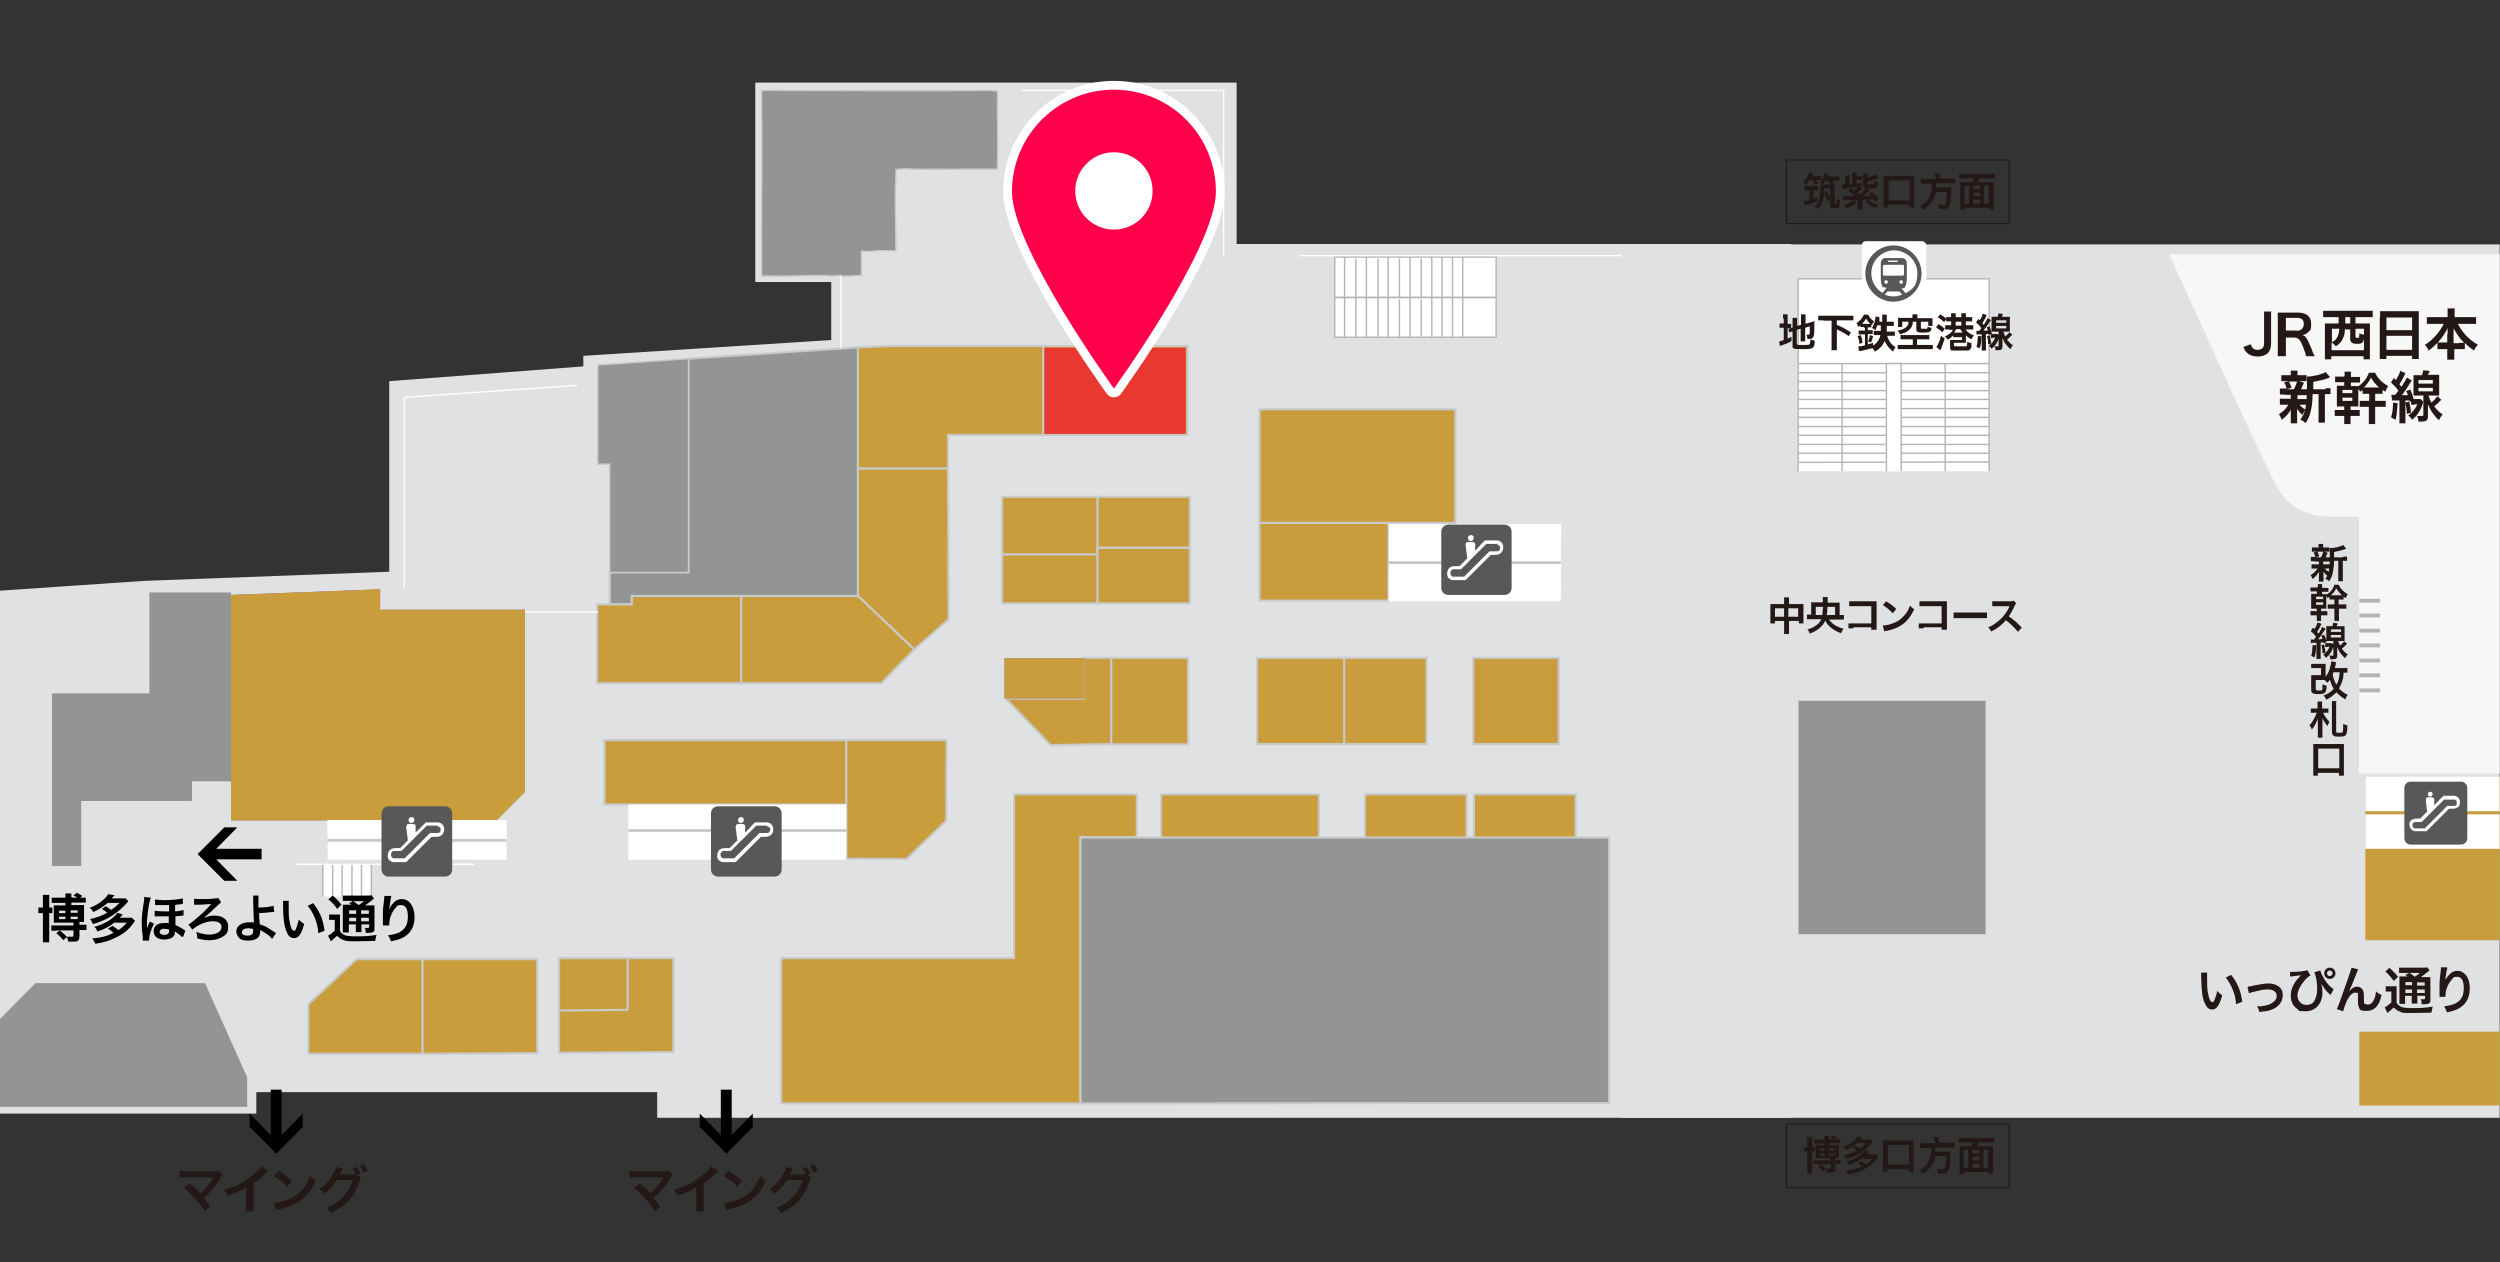 <?xml version="1.0" encoding="UTF-8"?>
<svg id="_ポインター_店名" xmlns="http://www.w3.org/2000/svg" xmlns:xlink="http://www.w3.org/1999/xlink" version="1.1" viewBox="0 0 711 359">
  <rect x="0" y="0" width="711" height="359" fill="#333333" stroke="none"/>
  <!-- Generator: Adobe Illustrator 29.2.1, SVG Export Plug-In . SVG Version: 2.1.0 Build 116)  -->
  <defs>
    <style>
      .st0, .st1, .st2, .st3, .st4, .st5, .st6, .st7 {
        fill: none;
      }

      .st1, .st2, .st8, .st9, .st6 {
        stroke: #c8c9ca;
      }

      .st1, .st8, .st9 {
        stroke-width: .6px;
      }

      .st2, .st10, .st4, .st7 {
        stroke-width: .4px;
      }

      .st3 {
        stroke: #231815;
        stroke-width: .3px;
      }

      .st8, .st11 {
        fill: #c99d3c;
      }

      .st10, .st4 {
        stroke: #b4b4b5;
      }

      .st10, .st12 {
        fill: #fff;
      }

      .st13 {
        fill: #895999;
      }

      .st14, .st9 {
        fill: #939494;
      }

      .st15 {
        clip-path: url(#clippath-1);
      }

      .st16 {
        fill: #231815;
      }

      .st5 {
        stroke-linecap: round;
        stroke-linejoin: round;
        stroke-width: 5px;
      }

      .st5, .st7 {
        stroke: #fff;
      }

      .st17 {
        fill: #dfe1e2;
      }

      .st18 {
        fill: #e8382f;
      }

      .st19 {
        fill: #f7f7f7;
      }

      .st6 {
        stroke-miterlimit: 10;
        stroke-width: .8px;
      }

      .st20 {
        fill: #b4b4b5;
      }

      .st21 {
        fill: #595757;
      }

      .st22 {
        clip-path: url(#clippath);
      }

      .st23 {
        fill: #ff004b;
      }
    </style>
    <clipPath id="clippath">
      <rect class="st0" width="710.9" height="359"/>
    </clipPath>
    <clipPath id="clippath-1">
      <rect class="st0" x="436.8" y="-9.2" width="419.1" height="368.2"/>
    </clipPath>
  </defs>
  <g class="st22">
    <g>
      <g>
        <polyline class="st17" points="-51.7 171.5 41 165.2 110.7 162.6 110.7 108.4 165.9 104.2 165.9 101.2 236.4 96.7 236.4 80.2 214.8 80.2 214.8 23.5 351.7 23.5 351.7 69.4 509.4 69.4 509.4 317.9 186.9 317.9 186.9 310.6 72.9 310.6 72.9 316.7 -46.5 316.7"/>
        <rect class="st12" x="379.6" y="73.1" width="45.9" height="22.9"/>
        <rect class="st11" x="358.2" y="148.7" width="36.7" height="22.1"/>
        <rect class="st1" x="358.2" y="148.7" width="36.7" height="22.1"/>
        <rect class="st11" x="358.2" y="116.4" width="55.7" height="32.3"/>
        <rect class="st1" x="358.2" y="116.4" width="55.7" height="32.3"/>
        <polyline class="st13" points="65.7 169.2 65.7 233.3 141.2 233.3 149.3 225.2 149.3 173.4 108.1 173.4 108.1 167.6 65.7 169.2"/>
        <polygon class="st11" points="65.7 169.2 65.7 233.3 141.2 233.3 149.3 225.2 149.3 173.4 108.1 173.4 108.1 167.6 65.7 169.2"/>
        <polygon class="st12" points="395 149 444 149 443.9 171 394.9 171 395 149"/>
        <path class="st14" d="M239.2,78.3l-2.5.2c-5.9-.4-11.8.2-17.7,0h-2.4v-2.5c-.1-15.9.2-31.9,0-47.8v-2.5h2.5c20.7,0,41.5.2,62.1,0l2.5.2v2.4c-.1,5.9.2,11.6,0,17.4v2.4h-2.6c-7.8-.1-15.7.3-23.7-.1l-2.6.2v2.5c-.4,5.9,0,12.1,0,18v2.6h-5c0,0-2.4.2-2.4.2h-2.4v6.8l-2.8.2h-2.8"/>
        <path class="st2" d="M239.2,78.3l-2.5.2c-5.9-.4-11.8.2-17.7,0h-2.4v-2.5c-.1-15.9.2-31.9,0-47.8v-2.5h2.5c20.7,0,41.5.2,62.1,0l2.5.2v2.4c-.1,5.9.2,11.6,0,17.4v2.4h-2.6c-7.8-.1-15.7.3-23.7-.1l-2.6.2v2.5c-.4,5.9,0,12.1,0,18v2.6h-5c0,0-2.4.2-2.4.2h-2.4v6.8l-2.8.2h-2.8c0,0,0,0,0,0l-.2-.2Z"/>
        <polyline class="st14" points="173.4 171.9 173.4 162.8 195.8 162.8 195.8 102 244 98.8 244 169.5 179.7 169.5 179.7 171.9 173.4 171.9"/>
        <polyline class="st1" points="173.4 171.9 173.4 162.8 195.8 162.8 195.8 102 244 98.8 244 169.5 179.7 169.5 179.7 171.9 173.4 171.9"/>
        <rect class="st11" x="357.5" y="187.1" width="24.9" height="24.5"/>
        <rect class="st1" x="357.5" y="187.1" width="24.9" height="24.5"/>
        <rect class="st11" x="382.3" y="187.1" width="23.4" height="24.5"/>
        <rect class="st1" x="382.3" y="187.1" width="23.4" height="24.5"/>
        <rect class="st11" x="419" y="187.1" width="24.3" height="24.5"/>
        <rect class="st1" x="419" y="187.1" width="24.3" height="24.5"/>
        <rect class="st11" x="316" y="187.1" width="21.9" height="24.6"/>
        <rect class="st1" x="316" y="187.1" width="21.9" height="24.6"/>
        <rect class="st11" x="312.1" y="141.3" width="26.3" height="14.5"/>
        <rect class="st1" x="312.1" y="141.3" width="26.3" height="14.5"/>
        <polyline class="st11" points="312.1 155.8 312.1 141.3 285 141.3 285 157.7 312.1 157.7 312.1 155.8"/>
        <polygon class="st1" points="312.1 155.8 312.1 141.3 285 141.3 285 157.7 312.1 157.7 312.1 155.8"/>
        <polyline class="st11" points="312.1 157.7 312.1 171.6 338.4 171.6 338.4 155.8 312.1 155.8 312.1 157.7"/>
        <polygon class="st1" points="312.1 157.7 312.1 171.6 338.4 171.6 338.4 155.8 312.1 155.8 312.1 157.7"/>
        <polyline class="st11" points="244 169.5 260 184.7 269.8 176.1 269.6 133.2 244 133.2 244 169.5"/>
        <polygon class="st1" points="244 169.5 260 184.7 269.8 176.1 269.6 133.2 244 133.2 244 169.5"/>
        <polyline class="st11" points="252.8 98.4 244 98.8 244 133.2 269.6 133.2 269.6 123.7 337.7 123.7 337.7 98.4 252.8 98.4"/>
        <polygon class="st1" points="252.8 98.4 244 98.8 244 133.2 269.6 133.2 269.6 123.7 337.7 123.7 337.7 98.4 252.8 98.4"/>
        <polyline class="st11" points="179.7 169.5 179.7 171.9 169.8 171.9 169.8 194.3 210.8 194.3 210.8 169.5 179.7 169.5"/>
        <polygon class="st1" points="179.7 169.5 179.7 171.9 169.8 171.9 169.8 194.3 210.8 194.3 210.8 169.5 179.7 169.5"/>
        <polyline class="st11" points="260 184.7 250.6 194.3 210.8 194.3 210.8 169.5 244 169.5 260 184.7"/>
        <polygon class="st1" points="260 184.7 250.6 194.3 210.8 194.3 210.8 169.5 244 169.5 260 184.7"/>
        <rect class="st11" x="171.9" y="210.5" width="68.8" height="18.3"/>
        <rect class="st1" x="171.9" y="210.5" width="68.8" height="18.3"/>
        <polyline class="st11" points="240.7 231.1 240.7 244.2 257.8 244.3 269.1 233.4 269.2 210.5 240.7 210.5 240.7 231.1"/>
        <polygon class="st1" points="240.7 231.1 240.7 244.2 257.8 244.3 269.1 233.4 269.2 210.5 240.7 210.5 240.7 231.1"/>
        <polyline class="st11" points="288.7 262.8 307.6 262.8 288.7 262.8 288.7 248.4 301.4 235.6 307.6 235.6 307.6 262.8"/>
        <polyline class="st1" points="288.7 262.8 307.6 262.8 288.7 262.8 288.7 248.4 301.4 235.6 307.6 235.6 307.6 262.8"/>
        <polyline class="st11" points="101.4 272.8 120.2 272.8 120.2 299.7 87.7 299.7 87.7 285.6 101.4 272.8"/>
        <polygon class="st1" points="101.4 272.8 120.2 272.8 120.2 299.7 87.7 299.7 87.7 285.6 101.4 272.8"/>
        <polyline class="st11" points="120.2 272.8 120.2 299.7 152.8 299.5 152.8 272.8 120.2 272.8"/>
        <polygon class="st1" points="120.2 272.8 120.2 299.7 152.8 299.5 152.8 272.8 120.2 272.8"/>
        <polygon class="st17" points="222.5 272.8 222 314.3 257.8 314.1 257.8 272.8 222.5 272.8"/>
        <polyline class="st11" points="316 187.1 316 211.6 298.8 211.9 286.1 198.7 308.3 198.7 308.3 187.1 316 187.1"/>
        <polygon class="st1" points="316 187.1 316 211.6 298.8 211.9 286.1 198.7 308.3 198.7 308.3 187.1 316 187.1"/>
        <rect class="st13" x="285.7" y="187.2" width="22.7" height="11.4"/>
        <rect class="st11" x="285.7" y="187.2" width="22.7" height="11.4"/>
        <rect class="st11" x="285" y="157.7" width="27.1" height="13.9"/>
        <rect class="st1" x="285" y="157.7" width="27.1" height="13.9"/>
        <path class="st6" d="M443.9,160h-49"/>
        <polyline class="st14" points="170 103.8 170 132 173.4 132 173.4 162.8 195.8 162.8 195.8 102 170 103.8"/>
        <polyline class="st2" points="170 103.8 170 132 173.4 132 173.4 162.8 195.8 162.8 195.8 102 170 103.8"/>
        <rect class="st12" x="178.7" y="228.8" width="62" height="15.7"/>
        <line class="st4" x1="407.2" y1="84.7" x2="407.2" y2="73"/>
        <line class="st4" x1="404.2" y1="84.7" x2="404.2" y2="73.5"/>
        <line class="st4" x1="416" y1="84.6" x2="416" y2="73.1"/>
        <line class="st4" x1="413.1" y1="84.6" x2="413.1" y2="73.1"/>
        <line class="st4" x1="410.1" y1="84.6" x2="410.1" y2="73.1"/>
        <rect class="st4" x="379.6" y="73.1" width="45.9" height="11.5"/>
        <line class="st4" x1="407.2" y1="96.1" x2="407.2" y2="84.5"/>
        <line class="st4" x1="404.2" y1="96" x2="404.2" y2="85.1"/>
        <line class="st4" x1="401" y1="84.7" x2="401" y2="73"/>
        <line class="st4" x1="398" y1="84.7" x2="398" y2="73.5"/>
        <line class="st4" x1="401" y1="96.1" x2="401" y2="84.5"/>
        <line class="st4" x1="398" y1="96" x2="398" y2="85.1"/>
        <line class="st4" x1="394.8" y1="84.7" x2="394.8" y2="73"/>
        <line class="st4" x1="391.9" y1="84.7" x2="391.9" y2="73.5"/>
        <line class="st4" x1="394.8" y1="96.1" x2="394.8" y2="84.5"/>
        <line class="st4" x1="391.9" y1="96" x2="391.9" y2="84.7"/>
        <line class="st4" x1="388.6" y1="84.7" x2="388.6" y2="73"/>
        <line class="st4" x1="385.6" y1="84.7" x2="385.6" y2="73.5"/>
        <line class="st4" x1="388.6" y1="96.1" x2="388.6" y2="84.5"/>
        <line class="st4" x1="385.6" y1="96" x2="385.6" y2="84.4"/>
        <line class="st4" x1="382.4" y1="84.7" x2="382.4" y2="73"/>
        <line class="st4" x1="382.4" y1="96.1" x2="382.4" y2="84.5"/>
        <line class="st4" x1="416" y1="96" x2="416" y2="84.6"/>
        <line class="st4" x1="413.1" y1="96" x2="413.1" y2="84.6"/>
        <line class="st4" x1="410.1" y1="96" x2="410.1" y2="84.6"/>
        <rect class="st4" x="379.6" y="84.6" width="45.9" height="11.3"/>
        <line class="st7" x1="507.6" y1="72.7" x2="369.5" y2="72.7"/>
        <line class="st7" x1="149.3" y1="174" x2="170.1" y2="174"/>
        <polyline class="st7" points="164.1 109.6 115 113 115 167.2"/>
        <line class="st7" x1="239.2" y1="78.4" x2="239.2" y2="99.1"/>
        <polyline class="st7" points="348 72.7 348 25.7 290.7 25.7"/>
        <path class="st6" d="M178.7,236.2h62"/>
        <path class="st6" d="M93.1,239h50.9"/>
        <g>
          <path class="st21" d="M220.3,229.3c1.1,0,2,.9,2,2v16c0,1.1-.9,2-2,2h-16.1c-1.1,0-2-.9-2-2v-16c0-1.1.9-2,2-2h16.1"/>
          <path class="st12" d="M210.4,232.5c-.3.1-.5.3-.5.6s0,.6.3.8c.2.2.4.2.7.1.3,0,.5-.2.6-.6v-.4c0-.3-.2-.5-.5-.6h-.6Z"/>
          <path class="st12" d="M213.3,235.4l-1.4,1.4v-.8c.1-.8.1-.9,0-1.2,0-.2-.2-.3-.4-.4-.3-.1-1.5-.1-1.8,0h-.2c-.1.2-.2.5-.3.7q0,.2.3,2.4l.2,1.5-1.1,1.1-1.1,1.1h-.9q-.9,0-1.2.1c-.4.1-.6.2-.9.5-.2.2-.2.3-.3.5-.2.5-.3,1-.2,1.5.1.4.2.7.5.9s.5.4.9.5h3.8l3.6-3.6,3.6-3.6h.9c.8,0,.9,0,1.1-.1.9-.2,1.3-.8,1.5-1.6v-.9c-.2-.8-.7-1.3-1.5-1.5h-3.7l-1.4,1.4h0ZM218.2,235c.3,0,.6.3.8.6.1.3.1.4,0,.6-.1.4-.3.6-.7.7h-2.3l-3.6,3.6-3.6,3.6h-3.3c-.6-.4-.8-1.1-.4-1.7.1-.2.3-.3.5-.4h2.3l3.6-3.6,3.6-3.6h3v.2Z"/>
        </g>
        <g>
          <path class="st21" d="M427.9,149.2c1.1,0,2,.9,2,2v16c0,1.1-.9,2-2,2h-16c-1.1,0-2-.9-2-2v-16c0-1.1.9-2,2-2h16"/>
          <path class="st12" d="M418,152.3c-.3.1-.5.3-.5.6s0,.6.3.8c.2.2.5.2.7.1.3,0,.5-.2.6-.6v-.4c0-.3-.2-.5-.5-.6h-.6Z"/>
          <path class="st12" d="M420.9,155.2c-.8.8-1.4,1.4-1.4,1.4v-.8c.1-.8.1-.9,0-1.2,0-.2-.2-.3-.4-.4-.3-.1-1.5-.1-1.8,0h-.2c-.1.2-.3.5-.3.7s0,.2.3,2.4l.2,1.5-1.1,1.1-1.1,1.1h-.9q-.9,0-1.2.1c-.4.1-.6.2-.9.5-.2.2-.2.3-.3.5-.2.5-.3,1-.2,1.5.1.4.2.7.5.9s.5.4.9.5h3.8l3.6-3.6,3.6-3.6h.9c.8,0,.9,0,1.1-.1.9-.2,1.3-.8,1.5-1.6v-.9c-.2-.8-.7-1.3-1.5-1.5h-3.7l-1.4,1.4h0ZM425.8,154.9c.3,0,.6.3.8.6.1.3.1.4,0,.6-.1.4-.3.6-.7.7h-2.3l-3.6,3.6-3.6,3.6h-3.3c-.6-.4-.8-1.1-.4-1.7.1-.2.3-.3.5-.4h2.3l3.6-3.6,3.6-3.6h3.1v.2Z"/>
        </g>
        <g>
          <path class="st21" d="M321.4,53.4c-.7,0-1.2-.5-1.2-1.2v-17.3c0-.7.5-1.2,1.2-1.2h17.3c.7,0,1.2.5,1.2,1.2v17.3c0,.7-.6,1.2-1.2,1.2h-17.3Z"/>
          <g>
            <path class="st12" d="M324.9,41.3v10.3h10.4v-10.3h-10.4ZM334.2,50.6h-8.4v-8.3h8.4v8.3Z"/>
            <polygon class="st12" points="329.7 38.3 329.7 37.2 327.9 39.1 327.9 35.1 326.9 35.1 326.9 39.1 325 37.2 325 38.3 327.4 40.7 329.7 38.3"/>
            <polygon class="st12" points="332.3 36.6 332.3 40.6 333.2 40.6 333.2 36.6 335.1 38.5 335.1 37.3 332.7 34.9 330.4 37.3 330.4 38.5 332.3 36.6"/>
            <path class="st12" d="M326.4,47.4h.3v2.7h.5l.2-2.7h0l.2,2.7h.5v-2.7h.3v-1.8c.1-.4-.1-.7-.5-.8h-1.2c-.4,0-.6.4-.6.8v1.8c.1,0,0,0,0,0h.3Z"/>
            <path class="st12" d="M327.5,44.7c.2,0,.5-.2.5-.5s-.2-.5-.5-.5-.5.2-.5.5.2.5.5.5Z"/>
            <path class="st12" d="M329,47.4h.3v2.7h.5l.2-2.7h0l.2,2.7h.5v-2.7h.3v-1.8c.1-.4-.1-.7-.5-.8h-1.1c-.4,0-.6.4-.6.8v1.8s0,0,0,0h.2Z"/>
            <path class="st12" d="M330.1,44.7c.2,0,.5-.2.5-.5s-.2-.5-.5-.5-.5.2-.5.5.2.5.5.5Z"/>
            <path class="st12" d="M331.6,47.4h.3v2.7h.5l.2-2.7h0l.2,2.7h.5v-2.7h.3v-1.8c.1-.4-.1-.7-.5-.8h-1.2c-.4,0-.6.4-.6.8v1.8c0,0,.1,0,.1,0h.2Z"/>
            <path class="st12" d="M332.6,44.7c.3,0,.5-.2.5-.5s-.2-.5-.5-.5-.5.2-.5.5.2.5.5.5Z"/>
          </g>
        </g>
        <g class="st15">
          <g>
            <polygon class="st17" points="842.3 317.9 875 317.9 1240.1 317.9 1239.9 86.6 1183.8 86.6 1183.8 94.3 1132.7 94.3 1132.7 86.6 884.7 86.6 846.1 86.6 846.1 11.2 718.2 11.2 718.2 49.9 718.2 69.5 461.2 69.5 461.2 317.9 671.8 317.9 842.3 317.9"/>
            <rect class="st12" x="511.4" y="79.3" width="54.3" height="54.7"/>
            <polyline class="st10" points="511.4 134 511.4 79.3 565.7 79.3 565.7 134"/>
            <line class="st4" x1="565.7" y1="131.4" x2="511.4" y2="131.5"/>
            <line class="st4" x1="565.7" y1="128.9" x2="511.4" y2="128.9"/>
            <line class="st4" x1="565.7" y1="126.4" x2="511.4" y2="126.4"/>
            <line class="st4" x1="565.7" y1="123.8" x2="511.4" y2="123.8"/>
            <line class="st4" x1="565.7" y1="118.7" x2="511.4" y2="118.7"/>
            <line class="st4" x1="565.7" y1="116.2" x2="511.4" y2="116.2"/>
            <line class="st4" x1="565.7" y1="113.6" x2="511.4" y2="113.6"/>
            <line class="st4" x1="565.7" y1="111.1" x2="511.4" y2="111.1"/>
            <line class="st4" x1="565.7" y1="108.5" x2="511.4" y2="108.5"/>
            <line class="st4" x1="565.7" y1="106" x2="511.4" y2="106"/>
            <line class="st4" x1="565.7" y1="103.4" x2="511.4" y2="103.4"/>
            <line class="st4" x1="523.9" y1="134" x2="523.9" y2="103.4"/>
            <line class="st4" x1="553.2" y1="134" x2="553.2" y2="103.4"/>
            <line class="st4" x1="565.6" y1="121.3" x2="511.3" y2="121.3"/>
            <polyline class="st10" points="540.7 134 540.7 103.4 536.5 103.4 536.5 134"/>
            <rect class="st11" x="672.7" y="221" width="96.2" height="46.4"/>
            <g>
              <rect class="st12" x="672.7" y="231.6" width="39.4" height="9.8"/>
              <rect class="st12" x="672.7" y="220.9" width="39.4" height="9.8"/>
            </g>
            <path class="st19" d="M843.4,220h-172.5v-73h-5.6c-2.3,0-5.7,0-9-1.1s-6.6-3.4-9-7.9c-2.7-5.1-10.3-21.5-17.2-36.7s-13.2-29-13.2-29h103.6V13.3h122.9v206.7Z"/>
            <rect class="st14" x="511.5" y="199.3" width="53.2" height="66.4"/>
            <rect class="st11" x="671" y="293.4" width="170.5" height="21"/>
            <g>
              <rect class="st20" x="671" y="170.3" width="5.9" height="1.1"/>
              <rect class="st20" x="671" y="174.5" width="5.9" height="1.1"/>
              <rect class="st20" x="671" y="178.8" width="5.9" height="1.1"/>
              <rect class="st20" x="671" y="183" width="5.9" height="1.1"/>
              <rect class="st20" x="671" y="187.3" width="5.9" height="1.1"/>
              <rect class="st20" x="671" y="191.5" width="5.9" height="1.1"/>
              <rect class="st20" x="671" y="195.8" width="5.9" height="1.1"/>
            </g>
            <g>
              <g>
                <path class="st16" d="M514,324.5v-1.1h1.4v2.8h.7v1.2h-.7v6.4h-1.4v-6.4h-1v-1.2h1v-1.6h0ZM517,331.1h-1.2v-1.1h4.8v-.6h-4.2v-3.7h2.5v-.5h-3v-1.1h3v-1h1.3v.9h1.3c-.2-.1-.4-.2-.9-.5l.7-.6c.5.2.8.4,1.2.7l-.4.4h1.3v1.1h-3.2v.5h2.8v3.7h-1v.6h1.5v1.1h-1.5v1.4c0,.5,0,.8-.4.9-.3.1-.5.2-1.2.2h-.8c0-.4,0-.6-.3-1l-.8.7c-.6-.7-.9-1-1.5-1.5l.8-.6h-.8ZM517.5,326.7v.5h1.4v-.5h-1.4ZM517.5,328.1v.5h1.4v-.5h-1.4ZM517.8,331.1c.7.6.9.8,1.5,1.3h1c.3,0,.4,0,.4-.2v-1.1h-2.9ZM520.1,327.2h1.6v-.5h-1.6v.5ZM520.1,328.6h1.6v-.5h-1.6v.5Z"/>
                <path class="st16" d="M527.7,325.8c.5.3.8.5,1.2.8.9-.6,1.3-1,1.8-1.5h-2.6c-1,.9-1.9,1.5-3.1,2-.2-.4-.4-.6-.7-.9,1.2-.5,2.2-1.1,3-1.8.5-.5.8-.8,1-1.2l1.4.2c-.3.3-.3.4-.6.7h3l.6.6c-.7.8-1,1.1-1.4,1.5-1.8,1.7-3.7,2.8-6.3,3.5,0-.4-.3-.7-.6-1.1,1.5-.4,2.7-.8,3.7-1.4-.3-.3-.7-.5-1.2-.8l.9-.6h-.1ZM529.8,329.2c-.8.6-1.2.8-1.8,1.2-.8.4-1.3.6-2.1.9-.2-.5-.3-.7-.7-1,2.2-.5,4.3-1.8,5.1-3.1l1.2.4c-.3.3-.3.4-.6.7h2.6l.7.7q-.2.2-.4.5c-1,1.4-2.1,2.3-3.9,3.2-1.3.6-2.4,1-4.3,1.3-.2-.5-.3-.7-.7-1.1,2-.2,3.4-.6,4.7-1.2-.4-.4-.7-.6-1.2-.9l1-.6c.6.4.8.6,1.3,1,.7-.4,1.1-.8,1.8-1.6h-2.6v-.4Z"/>
                <path class="st16" d="M535.5,333.3v-9h8.7v9h-1.4v-.8h-6v.8h-1.4.1ZM536.9,331.2h6v-5.6h-6v5.6Z"/>
                <path class="st16" d="M550,324.3v-.9h1.4v1.6h4.5v1.4h-5.5v1.2h4.3v.9c0,1.7-.2,3.1-.4,3.9-.3,1.1-.6,1.3-1.7,1.3h-1.5c0-.5,0-.9-.3-1.3.7.1,1.2.1,1.7.1s.6-.1.8-.9c0-.7.2-1.4.2-2.8h-3.1c-.5,2.2-1.5,3.7-3.6,5.1-.3-.5-.5-.7-.9-1.1,1-.6,1.5-1,2-1.6,1-1.1,1.3-2.5,1.4-4.7h-3.2v-1.4h4.3v-.7h-.4Z"/>
                <path class="st16" d="M560.7,326c.2-.4.4-.7.5-1.1h-4.2v-1.2h10.2v1.2h-4.5c0,.4-.3.8-.5,1.1h4.6v7.8h-1.3v-.5h-6.9v.5h-1.3v-7.8h3.4ZM559.8,327h-1.3v5.1h1.3v-5.1ZM560.9,328h2v-1h-2v1ZM563,329h-2v1h2v-1ZM563,332.1v-1.1h-2v1.1h2ZM564.1,332.1h1.3v-5.1h-1.3v5.1Z"/>
              </g>
              <rect class="st3" x="508.1" y="319.7" width="63.3" height="18.1"/>
            </g>
            <g>
              <path class="st16" d="M514.8,51.2c-.4.6-.6.9-1.1,1.4-.4-.4-.5-.5-.9-.8.5-.5.8-.8,1.1-1.2.3-.5.5-.9.7-1.5l1.2.2c-.2.4-.2.5-.4.8h2.6v1.1h-1.4c.2.3.3.6.5,1l-1.1.3c0-.5-.3-.9-.5-1.3h-.7ZM514.2,54.1h-1v-1.2h3.8v1.2h-1.3v2.5c.4,0,.6-.2,1.2-.5v1.1c-1.1.5-1.9.7-2.9,1-.4,0-.5.2-.8.3l-.3-1.3c.5,0,.8,0,1.7-.3v-2.8h-.4ZM519.7,57.4c-.2-.9-.5-1.5-1-2.3,0,1-.2,1.7-.4,2.3-.3.9-.7,1.5-1.3,2.1-.4-.4-.6-.5-1-.8.7-.5,1-1,1.3-1.7.3-.8.4-2,.4-3.5s0-.7,0-1h4.1v5.5q0,.2.2.2c.2,0,.3,0,.3-.2v-1.5c.4.2.6.3,1,.4,0,2.1-.2,2.3-1.6,2.3s-1.2,0-1.2-.8v-1.7l-.8.6h0ZM519.2,51.3c-.3.5-.4.7-.8,1.2-.3-.3-.5-.4-.9-.6.5-.5.7-.9,1-1.4.2-.4.3-.7.4-1.2l1.2.2c0,.3-.2.6-.3.7h3.3v1.2h-1.9c.2.3.3.5.4.9l-1.1.3c0-.4-.3-.8-.5-1.1h-.8v-.2ZM520.5,53.6h-1.8v1.3l.8-.5c.5.7.8,1.3,1,2v-2.8h0Z"/>
              <path class="st16" d="M531.8,54s-.3.3-.5.5c-.5.5-1.1.9-1.6,1.3,1,0,1.8,0,2.5,0-.2-.2-.3-.3-.6-.6l.8-.6c.7.6,1.3,1.2,1.9,2l-1,.8c-.2-.3-.3-.5-.4-.7-1,0-2.1,0-3.2.2v2.7h-1.4v-2.7h-4l-.2-1.2h3.5c-1-.7-1.5-1.1-2.2-1.4l1-.8c.5.3.6.4.9.6.4-.3.7-.7,1-1-1.2.2-2.2.4-3.7.6h-.5l-.2-1.3h.9v-2.5h1.2v2.5h.8v-3.3h1.2v1h1.5v1.1h-1.5v1c.5,0,.8,0,1.5-.2v1h-.6c0,0,.7.6.7.6-.6.6-.9.8-1.4,1.2.2.2.3.2.6.5.8-.6,1.3-1.1,1.9-1.8l1.1.6h0ZM528,57.5c-.8.8-1.6,1.3-2.8,1.8-.3-.5-.4-.6-.8-1,1.2-.4,2-.8,2.6-1.4l1,.5h0ZM531.1,52.1c0,.3,0,.3.9.3s1,0,1.1-.2v-.8c.4.2.6.3,1.1.4,0,.8-.2,1.2-.4,1.4-.3.3-.8.4-2,.4s-2-.2-2-.8v-3.5h1.3v1.2c.9-.2,1.6-.5,2.3-.9l.8,1c-1.1.5-1.8.7-3,1v.7h0v-.2ZM531.4,56.8c.8.8,1.5,1.1,2.8,1.4-.4.4-.6.7-.7,1-1.3-.5-1.9-.8-3-1.9l1-.6h0Z"/>
              <path class="st16" d="M535.7,59v-9h8.7v9h-1.4v-.8h-6v.8h-1.4.1ZM537.1,57h6v-5.7h-6v5.7Z"/>
              <path class="st16" d="M550.2,50.1v-.9h1.4v1.6h4.5v1.3h-5.5v1.2h4.3v.9c0,1.7-.2,3.1-.4,3.9-.3,1.1-.6,1.3-1.7,1.3h-1.5c0-.5,0-.9-.3-1.3.7,0,1.2.2,1.7.2s.6,0,.8-.9c0-.7.2-1.4.2-2.8h-3.1c-.5,2.2-1.5,3.7-3.6,5.1-.3-.5-.5-.7-.9-1.1,1-.6,1.5-1,2-1.7,1-1.2,1.3-2.5,1.4-4.7h-3.2v-1.3h4.3v-.7h-.4Z"/>
              <path class="st16" d="M560.9,51.8c.2-.3.4-.7.5-1.1h-4.2v-1.2h10.2v1.2h-4.5c0,.4-.3.8-.5,1.1h4.6v7.8h-1.3v-.5h-6.9v.5h-1.3v-7.8h3.4ZM560,52.8h-1.3v5.1h1.3v-5.1ZM561.2,53.8h2v-1h-2v1ZM563.2,54.8h-2v1h2v-1ZM563.2,57.9v-1.1h-2v1.1h2ZM564.3,57.9h1.3v-5.1h-1.3v5.1Z"/>
            </g>
            <rect class="st3" x="508.1" y="45.5" width="63.3" height="18.1"/>
            <g>
              <path class="st16" d="M627.7,276.5c0,.5,0,1.2,0,2.2s0,3,.3,3.9c.2,1.5.7,2.4,1.2,2.4s.4-.2.6-.6c.3-.8.6-1.6.8-2.6.5.6.7.8,1.4,1.3-.8,2.8-1.6,4-2.8,4s-1.7-.7-2.3-2.1-.8-3.5-.9-7.5v-.9h2-.2ZM634.5,277.2c1.8,2.2,2.8,4.6,3.2,7.7l-1.8.7c0-1.4-.4-2.9-.9-4.1-.5-1.3-1.2-2.5-2-3.5l1.5-.7h0Z"/>
              <path class="st16" d="M639.4,280.6c.3,0,.8-.1,1.5-.3,2-.4,3.2-.6,4.4-.6s2.7.5,3.4,1.5c.4.5.5,1.1.5,1.9,0,1.9-1.3,3.5-3.6,4.2-.9.3-1.2.3-3.1.5,0-.7-.3-1-.6-1.6h.2c.5,0,1.3,0,2-.2,1.1-.2,1.8-.5,2.4-1,.7-.5,1-1.1,1-1.9s-.8-1.7-2.4-1.7-2.1.2-3.8.6c-.9.2-1.2.3-1.7.5l-.4-1.7h0l.2-.2Z"/>
              <path class="st16" d="M651.4,276.4h.7c1.7,0,3.5-.2,4.1-.5l.9,1.5c-.7.4-1.2.9-1.8,1.6-1.2,1.4-1.9,2.9-1.9,4.2s1,2.6,2.5,2.6,2.2-.7,2.6-1.8c.4-.9.5-1.8.5-3.1s-.3-3.3-.8-4.4l1.7-.5c.2.8.7,1.7,1.2,2.6.7,1.1,1.8,2.3,2.6,2.7l-.9,1.7q0-.1-.3-.3c-.6-.5-1.1-1.1-1.6-1.8,0,0-.3-.5-.7-1.1.2,1,.3,1.5.3,2.5,0,3.1-2,5.3-4.7,5.3s-1.8-.2-2.5-.7c-1.1-.7-1.8-2.1-1.8-3.7s.4-2.4,1-3.5c.3-.6.9-1.3,1.5-1.9,0,0,0-.1.2-.2l.2-.2h-.4c-.6.1-.8.1-2.3.3h-.4v-1.7h0v.4ZM664.2,276.8c0,.9-.7,1.6-1.6,1.6s-1.6-.7-1.6-1.6.7-1.6,1.6-1.6,1.6.7,1.6,1.6ZM661.8,276.8c0,.5.4.8.8.8s.8-.4.8-.8-.4-.8-.8-.8-.8.4-.8.8Z"/>
              <path class="st16" d="M668.2,281.8l.3-.3c.5-.5,1.2-.9,1.8-.9s1.3.3,1.6.8.4,1,.4,2.6,0,1.3.3,1.5c.2.1.4.2.8.2.8,0,1.4-.5,1.8-1.5.3-.6.5-1.5.5-2.3.5.5.7.6,1.6,1.1-.6,3-2,4.5-4.2,4.5s-1.9-.4-2.3-1.2c-.2-.4-.2-.9-.2-1.6h0v-1.2c0-.5,0-.7,0-.9,0-.2-.4-.3-.7-.3-.8,0-1.6.7-2.3,2-.4.8-1,2.4-1.2,3.3l-1.8-.6c.2-.4.3-.8.8-2,2.2-6.1,3.3-9.4,3.4-9.8l1.9.5c-.2.4-.3.5-.7,1.6-.8,2.1-1.5,3.7-1.8,4.3h0v.2Z"/>
              <path class="st16" d="M678.4,280.5h3.2v4.7c.2.4.4.6.7.8.3.2.5.3.7.4.7.2,1.5.3,2.9.3,2.3,0,3.1,0,6-.4-.2.5-.3,1.1-.4,1.7-1.9,0-3.3.1-5.8.1s-2.6-.1-3.2-.4c-.7-.3-1.1-.5-1.7-1.2,0,.1-.2.2-.2.2-.3.3-.9.8-1.6,1.4l-.8-1.6c.5-.2,1.2-.8,1.9-1.4v-3.1h-1.6v-1.6h0ZM679.5,275.2c1,.9,1.8,1.7,2.5,2.6l-1.2,1.2c-.8-1.1-1.4-1.8-2.4-2.7l1.2-1.1h0ZM685.3,278.1q-.8-.5-1.2-.8l1.1-.6h-2.9v-1.5h6.4c.9,0,1.4,0,1.6-.1l.7.9c-.2.1-.3.2-.7.5-.6.5-1.3,1-1.8,1.4h2.7v6.1c0,.8,0,1.1-.3,1.3-.3.2-.6.3-1.5.3s-.4,0-.7,0c0-.6,0-.9-.3-1.4h1q.3,0,.3-.4v-.6h-2.2v2.2h-1.6v-2.2h-1.9v2.3h-1.6v-7.8h2.7l.2.4ZM684.1,279.3v.9h1.9v-.9h-1.9ZM684.1,282.4h1.9v-1h-1.9v1ZM685.3,276.7c.5.4.7.5,1.5,1.1q1-.7,1.4-1.1h-2.9ZM687.4,280.3h2.2v-.9h-2.2v.9ZM689.6,281.4h-2.2v1h2.2v-1Z"/>
              <path class="st16" d="M696,275.4c-.2.5-.2.9-.5,2.8,0,.6-.2,1.1-.2,1.4h0v-.3c0-.5.5-1.2.9-1.7.8-1,1.7-1.5,2.7-1.5s1.8.5,2.5,1.3c.7,1,1,2.1,1,3.8,0,2.8-1.3,4.8-3.7,5.9-.7.3-1.7.6-2.8.8-.3-.8-.4-1.1-.8-1.7,1.4-.2,2.3-.4,3.2-.8,1.7-.9,2.4-2.2,2.4-4.4s-.7-3.2-1.9-3.2-1,.2-1.5.8c-1.1,1.2-1.8,2.9-1.8,4.6v.3h-1.7v-2.3c0-1.2,0-2.8.2-3.8l.2-1.8v-.5h1.8c0,.1,0,.3,0,.3Z"/>
            </g>
            <g>
              <path class="st16" d="M645.9,88.7c0,.6,0,1.1,0,2v7c0,1.1-.3,2-.8,2.6-.7.7-1.7,1.1-3,1.1s-2.4-.4-3.2-1.2c-.4-.4-.5-.7-.9-1.5l2.1-.8c.2.7.5,1,.8,1.3.3.2.8.3,1.2.3s1.1-.2,1.4-.5c.2-.3.4-.7.4-1.4v-7c0-.9,0-1.4,0-2h2.4-.2Z"/>
              <path class="st16" d="M655.8,101.2c0-.4-.3-1.2-.8-2.5-.8-2.2-1.4-2.7-2.6-2.7h-2.3v3.2c0,.9,0,1.4,0,2.1h-2.3c0-.7,0-1.1,0-2v-8.4c0-.8,0-1.3,0-2h5.8c2.4,0,3.7,1.2,3.7,3.2s-.3,1.8-.8,2.3c-.4.4-.8.7-1.7.9,1,.3,1.3.8,2.8,4.4,0,.3.5,1.1.7,1.6h-2.6ZM653.2,94.1c.6,0,1.1-.2,1.5-.6.3-.3.5-.8.5-1.4,0-1.1-.6-1.7-1.9-1.7h-3.2v3.6h3.1Z"/>
              <path class="st16" d="M662.5,90.2h-1.8v-1.8h14.1v1.8h-4.9v1.8h4.1v10.2h-1.8v-.9h-9.2v.9h-1.8v-10.2h3.9v-1.8h-2.9.3ZM666.9,93.5c0,1.5-.3,2.2-.7,3s-.8,1.2-1.9,2c-.4-.5-.7-.8-1.2-1.1v2.2h9.2v-4.1.3c0,.6,0,.9-.2,1.2-.2.6-.7.8-1.8.8s-1.9-.3-1.9-1.4v-2.7h-1.4v-.2ZM663.2,93.5v3.8c.7-.3,1.1-.7,1.4-1.2.4-.6.6-1.3.7-2.6h-2.2,0ZM667,91.1v.9h1.4v-1.8h-1.4v.9ZM669.9,95.8q0,.3.5.3c.5,0,.6,0,.6-1.3.5.2.8.3,1.3.4v-1.7h-2.4v2.2h0Z"/>
              <path class="st16" d="M676.9,90.2v-1.7h11v13.6h-1.9v-.9h-7.3v.9h-1.9v-11.9h.1ZM678.7,93.9h7.3v-3.6h-7.3v3.6ZM678.7,99.5h7.3v-4h-7.3v4Z"/>
              <path class="st16" d="M692.1,92.1h-1.9v-1.9c.6,0,1.1,0,1.9,0h4v-2.5h2c0,.4,0,.9,0,1.4v1.1h4.2c.8,0,1.4,0,1.9,0v1.9h-5.2c.7,1.3,1.5,2.4,2.3,3.3,1.1,1.1,2.2,2,3.4,2.6-.5.6-.8,1-1.1,1.7-1-.7-1.7-1.2-2.6-2.2v1.8h-3v1.1c0,.7,0,1.4,0,1.9h-2c0-.6,0-1.2,0-1.9v-1.1h-2.8v-1.8c-.9.9-1.5,1.5-2.5,2.2-.3-.7-.5-1.1-1.1-1.6,2.3-1.4,4.2-3.6,5.4-6h-3.1,0ZM696.1,95.1c0-.5,0-1.1,0-1.8-.8,1.7-1.6,2.8-2.8,4.1h2.7v-2.4h0ZM699.4,97.5h1.4c-1.2-1.2-1.9-2.2-3-4.1,0,.6,0,1.3,0,1.7v2.5h1.5Z"/>
              <path class="st16" d="M649.8,112.2h-1.4v-1.7h1.9c-.2-.9-.4-1.3-.7-1.8l1.4-.3h-2.2v-1.7h2.7v-1.3h1.9v1.3h2.6v1.7h-2.1l1.3.4c0,0,0,.3-.2.6,0,0-.2.3-.3.6,0,.3-.2.4-.3.7h1.7v1.7h-2.7v1.1h2.6v1.6h-2c.5.6.9.9,1.6,1.4-.3.6-.5.9-.8,1.5-.8-.7-1-1-1.5-1.7v4.1h-1.8v-3.9c-.6,1.2-1.4,2-2.6,2.9-.2-.6-.4-1.1-.8-1.6,1.2-.7,2.1-1.6,2.7-2.7h-2.4v-1.7h3.1v-1.1h-1.7ZM651,108.5c.3.7.5,1,.7,1.8l-1.4.4h2.1c.4-.8.6-1.3.9-2.2,0,0-2.3,0-2.3,0ZM661.4,110.4h1.4v1.7h-1.6v8.1h-1.8v-8.1h-1.7c0,2-.2,3.6-.6,5.1-.3,1.2-.8,2.3-1.4,3.1-.6-.5-.9-.7-1.5-1,1.5-1.8,1.9-3.9,1.9-9.8s0-1.8,0-2.4c1.8,0,4.5-.7,5.3-1.3l1.3,1.5q-.2,0-.5.2c-1.2.5-2.2.7-4.3,1.1v2.1h3.5v-.3Z"/>
              <path class="st16" d="M666.8,107v-1.3h1.8c0,.4,0,.8,0,1.3v.2h2.6v1.6h-2.6v1h2.2c1.4-1,2.4-2.3,2.9-3.8h1.8c.7,1.6,1.9,2.8,3.7,3.8-.4.6-.5.9-.8,1.6-.4-.2-.5-.3-.8-.5v1.1h-2.1v2h3v1.7h-3v3.1c0,.7,0,1.3,0,1.8h-1.8v-4.9h-2.6v-1.7h2.7v-2h-1.9v-1.1c-.2.2-.3.3-.7.5-.2-.4-.3-.6-.5-.8v5h-2.2v1h2.6v1.7h-2.6v2.3h-1.8v-2.3h-2.7v-1.7h2.7v-1h-2.1v-5.9h2.1v-1h-2.6v-1.6h2.6v-.2h0ZM666.2,111.8h2.8v-.9h-2.8v.9ZM666.2,114h2.8v-.9h-2.8v.9ZM675.7,110.2h.9c-.9-.8-1.6-1.6-2.3-2.8-.6,1.2-1.1,1.9-2,2.8h3.5-.1Z"/>
              <path class="st16" d="M680,112.3h1.2c.4-.5.5-.7.9-1.2-.8-1.1-1.2-1.5-2.1-2.3l.8-1.3.6.6c.6-1,1.1-2,1.2-2.6l1.5.6c0,0-.2.3-.3.7-.4.8-.9,1.7-1.4,2.5.2.2.4.5.6.7.7-1.1,1.3-2.1,1.5-2.6l1.4.8c-.2.3-.3.5-.5.8-.9,1.5-1.5,2.3-2.3,3.4.9,0,1.3,0,1.7,0-.2-.6-.2-.7-.5-1.2l1.2-.4c.5,1.2.7,1.7,1,2.9l-1.2.6v-.4c-.4,0-.8,0-1.2,0v6.5h-1.7v-6.5h-.6c-.8,0-1.3,0-1.5,0l-.2-1.6h-.1ZM681.9,114.6c-.2,2.7-.3,3.5-.6,4.8l-1.3-.7c.4-1.2.5-1.9.6-4.2l1.3.2h0ZM685.2,114.3c.3,1.4.4,1.9.5,3.1l-1.2.3c0-1.3-.2-2-.4-3.2l1.1-.3h0ZM686.6,115.1h-.9v-1.6h2.8l.6.7q0,.2,0,.4c-.4,1.2-.7,1.9-1.3,2.8-.5.8-.9,1.2-1.8,2-.2-.4-.5-.8-1.1-1.2,1.2-.9,2-1.9,2.6-3.2h-.8ZM690.7,112.6c.2.7.4,1.2.8,1.9.7-.6,1.1-1,1.7-1.8l1.1,1c-.8.8-1.4,1.4-2,1.9.8,1,1.4,1.6,2.4,2.3-.4.4-.7.8-1,1.6-.8-.6-1.1-1-1.6-1.7-.7-.9-1-1.5-1.6-2.8,0,.9,0,1.6,0,2.1v1.4c0,1-.5,1.4-1.8,1.4s0,0,0,0h-.9c0-.7-.2-1.1-.4-1.6.5,0,.9,0,1.3,0s.5,0,.5-.4v-5.4h-2.8v-5.8h2.4c.2-.6.3-.9.4-1.4l1.8.2c-.2.5-.3.8-.5,1.1h3.2v5.9h-3.1ZM687.8,109.1h4.1v-1h-4.1v1ZM687.8,111.3h4.1v-1h-4.1v1Z"/>
            </g>
            <g>
              <path class="st16" d="M507.4,171.1v-1.2h1.4v1.9h4.1v5.5h-1.3v-.7h-2.8v3.7h-1.4v-3.7h-2.6v.7h-1.3v-5.5h3.9v-.7h0ZM504.8,173v2.4h2.6v-2.4h-2.6ZM511.4,175.4v-2.4h-2.8v2.4h2.8Z"/>
              <path class="st16" d="M520.1,176.1c.5.7,1,1.2,1.6,1.6.8.5,1.7.9,2.6,1.1-.3.4-.4.6-.7,1.3-1.1-.4-2.2-1-3-1.7-.7-.6-1.1-1.1-1.5-1.9-.4.9-.8,1.4-1.6,2.1-.8.7-1.5,1.1-2.8,1.6-.2-.6-.3-.8-.7-1.2,1.2-.3,1.9-.7,2.6-1.2.7-.5,1.1-1.1,1.4-1.7h-4.1v-1.3h1.2v-3.5h3.3v-1.5h1.4v1.6h3.4v3.5h1.2v1.3h-4.3ZM518.3,174.9c0-.6,0-1.2.2-2.3h-2.1v2.3h1.9,0ZM521.9,174.9v-2.3h-2.2c0,1.1,0,1.6-.2,2.3h2.4Z"/>
              <path class="st16" d="M527.1,178.7h-1.4v-1.4h6.5v-4.9h-6.3v-1.4h7.8v8.1h-1.5v-.7h-5.1v.3Z"/>
              <path class="st16" d="M535.5,177.9c1,0,2.3-.4,3.3-.8,1.4-.6,2.4-1.5,3.3-2.7.5-.7.8-1.3,1.1-2.2.4.5.6.7,1.2,1.1-1,2-2,3.4-3.5,4.4-1.1.8-2.5,1.3-4.3,1.7-.4,0-.5.1-.7.2l-.4-1.5h0v-.2ZM536.4,171c1.3.8,2,1.3,2.9,2.2l-1,1.2c-.9-.9-1.8-1.7-2.8-2.3l.9-1.1h0Z"/>
              <path class="st16" d="M547.1,178.7h-1.4v-1.4h6.5v-4.9h-6.3v-1.4h7.8v8.1h-1.5v-.7h-5.1v.3Z"/>
              <path class="st16" d="M555.5,174.2h9.6v1.6h-9.5v-1.6h0Z"/>
              <path class="st16" d="M573.9,179.7c-.9-1.1-2.2-2.4-3.4-3.3-1.3,1.4-2.5,2.4-4.2,3.2-.3-.6-.5-.8-.9-1.2.9-.3,1.4-.6,2.2-1.2,1.7-1.2,3-2.8,3.8-4.5v-.3h-4.8v-1.4h5.1c.6,0,.7,0,1-.2l.7.8c-.2.2-.2.3-.4.6-.5,1.2-1.1,2.2-1.7,3.1.7.5,1.3.9,2.1,1.6.2.2.7.7,1.6,1.6l-1.1,1.2h0Z"/>
            </g>
            <g>
              <path class="st16" d="M658.2,159.6h-1v-1.2h1.3c-.2-.6-.3-.9-.5-1.3l1-.2h-1.5v-1.2h1.9v-1h1.3v1h1.8v1.2h-1.5l1,.3s0,.2-.2.4,0,.3-.2.4c0,.2,0,.3-.2.5h1.2v1.2h-1.9v.8h1.9v1.2h-1.4c.3.4.6.6,1.2,1-.2.4-.4.6-.5,1.1-.6-.5-.7-.7-1.1-1.2v2.8h-1.3v-2.8c-.5.9-1,1.4-1.8,2.1-.2-.5-.3-.8-.6-1.1.8-.5,1.5-1.1,2-1.9h-1.7v-1.2h2.1v-.8h-1.3ZM659.1,156.9c.2.5.3.7.5,1.3l-1,.3h1.5c.3-.6.5-.9.6-1.6h-1.7.1ZM666.5,158.3h1v1.2h-1.2v5.8h-1.3v-5.8h-1.2c0,1.4-.2,2.6-.4,3.6-.2.9-.6,1.6-1,2.2-.5-.4-.6-.5-1.1-.7,1.1-1.3,1.3-2.8,1.3-7s0-1.3,0-1.7c1.3,0,3.2-.5,3.8-.9l.9,1.1c0,0-.2,0-.4.1-.9.3-1.6.5-3.1.8v1.5h2.5l.2-.2Z"/>
              <path class="st16" d="M659.2,167v-.9h1.2v1h0c0,.1.8.1.8.1h1v1.1h-1.8v.7h1.5c1-.7,1.7-1.6,2-2.7h1.2c.5,1.1,1.4,2,2.6,2.7-.3.4-.4.6-.6,1.1-.3-.2-.4-.2-.6-.4v.8h-1.4v1.4h2.2v1.2h-2.1v3.5h-1.3v-3.5h-1.9v-1.2h1.9v-1.4h-1.4v-.8c-.2.1-.2.2-.5.4-.2-.3-.2-.4-.4-.6v3.6h-1.5v.7h1.8v1.2h-1.8v1.6h-1.2v-1.6h-1.8v-1.2h1.8v-.7h-1.6v-4.2h1.6v-.7h-1.8v-1.1h1.8c0-.1.3-.1.3-.1ZM658.7,170.4h2v-.7h-2v.7ZM658.7,172h2v-.7h-2v.7ZM665.5,169.3h.6c-.7-.6-1.1-1.1-1.7-2-.4.9-.8,1.4-1.5,2h2.6Z"/>
              <path class="st16" d="M657.3,181.9h.8c.3-.4.4-.5.6-.8-.6-.8-.9-1.1-1.5-1.6l.6-1,.4.4c.5-.7.8-1.4.9-1.9l1.1.4c0,.1,0,.2-.2.5-.3.6-.6,1.2-1,1.8,0,.2.3.3.4.5.5-.8.9-1.5,1-1.9l1,.5c0,.2-.2.3-.4.6-.7,1.1-1.1,1.7-1.7,2.4.7,0,.9,0,1.2-.1q-.2-.5-.3-.9l.8-.3c.4.9.5,1.2.7,2.1l-.9.4v-.3h-.8v4.7h-1.2v-4.6h-.5c-.6,0-.9,0-1.1.1v-1.1h0,.2ZM658.7,183.6c0,2-.2,2.5-.5,3.4l-.9-.5c.3-.8.3-1.4.4-3h1c0,0,0,.1,0,.1ZM661,183.4c.2,1,.3,1.4.4,2.2l-.9.2c0-.9,0-1.4-.3-2.3l.8-.2h0ZM662,184h-.7v-1.1h2l.4.5v.3c-.3.9-.5,1.4-.9,2s-.6.8-1.3,1.4c-.2-.3-.4-.6-.8-.9.9-.6,1.5-1.3,1.8-2.3h-.5ZM665,182.2c0,.5.3.9.5,1.4.5-.4.8-.7,1.2-1.2l.8.7c-.6.6-1,1-1.5,1.4.6.7,1,1.2,1.7,1.6-.3.3-.5.6-.7,1.1-.5-.4-.8-.7-1.2-1.2-.5-.6-.7-1.1-1.1-2v2.5c0,.7-.3,1-1.3,1s0,0,0,0h-.7c0-.5,0-.8-.3-1.1.4,0,.7.1.9.1s.3,0,.3-.3v-3.9h-2v-4.2h1.7c.2-.4.2-.7.3-1l1.2.2c0,.4-.2.5-.3.8h2.3v4.2h-2.1.3ZM662.9,179.7h2.9v-.7h-2.9v.7ZM662.9,181.3h2.9v-.7h-2.9v.7Z"/>
              <path class="st16" d="M667.5,191.3h-1c0,1.3-.2,1.9-.5,2.8-.2.6-.5,1.1-.8,1.7.8.8,1.4,1.3,2.5,1.8-.3.4-.5.7-.7,1.3-1-.6-1.8-1.2-2.5-2-.8.8-1.7,1.5-2.9,2.1-.2-.5-.4-.8-.8-1.2,1.2-.4,2.1-1,2.9-1.9-.5-.8-.8-1.6-1.1-2.6q-.2.4-.7.9c-.3-.4-.6-.6-.8-.8h-2.5v2.6q0,.4.9.4t1-.3v-1.5c.4.2.7.3,1.2.4,0,1-.2,1.6-.4,1.9-.3.4-.9.5-2.1.5s-1.9-.2-1.9-1.2v-4.2h2.8v-2h-2.8v-1.2h4.1v3.7c.7-1,1.1-1.8,1.3-2.8.2-.6.3-1.2.3-1.6l1.3.2s0,.2,0,.5c0,.4-.2.8-.3,1.2h3.6v1.2h0ZM663.6,191.2c0,.2,0,.3-.2.5.2,1.2.5,2.1,1.1,3,.6-1,.8-2,.9-3.5h-1.8Z"/>
              <path class="st16" d="M660.7,202.7c.5,1.1,1,1.7,1.8,2.6-.2.3-.4.7-.6,1.2-.7-.9-1-1.4-1.4-2.2v5.5h-1.3v-5.4c-.5,1.3-1,2.2-1.7,3.1-.2-.5-.3-.8-.7-1.2.8-.8,1.5-2.1,2.1-3.6h-1.7v-1.2h1.9v-2h1.3v2h1.8v1.2h-1.7.2ZM664.4,199.6v8.5c0,.3.2.3,1,.3s.7,0,.8-.2c.2-.2.2-.6.2-2.3.5.2.7.3,1.2.4,0,1.8-.2,2.4-.5,2.8-.3.3-.8.4-1.8.4s-1.3,0-1.5-.2c-.4-.2-.6-.5-.6-1v-8.9h1.4l-.2.2Z"/>
              <path class="st16" d="M657.9,220.6v-9h8.7v9h-1.4v-.8h-6v.8h-1.4.1ZM659.3,218.5h6v-5.6h-6v5.6Z"/>
            </g>
            <g>
              <path class="st16" d="M507.1,90.7v-1.3h1.3v2.7h1v1.2h-1v3c.4-.2.6-.3,1.1-.5v1.2c-1,.6-1.6.8-2.7,1.2-.3,0-.4.2-.6.2l-.2-1.3c.3,0,.7-.2,1.3-.4v-3.5h-1.2v-1.2h1.2v-1.4h-.2ZM511.1,97.8c0,.2,0,.3.3.3h1.5c1.3,0,1.7,0,1.8-.3,0-.2.2-.6.2-1.3.4.2.8.3,1.2.4,0,2.2-.4,2.4-3.5,2.4s-2.8-.2-2.8-1.2v-3.8h-.2c-.3,0-.5.2-.7.3l-.3-1.2c.3,0,.7,0,1.1-.2h.1v-2.8h1.3v2.3l1.1-.3v-3h1.3v2.7l1.6-.5c.4,0,.6-.2.9-.3v1.2c0,1.6,0,2.6-.2,3.1-.2.6-.5.8-1.3.8s-.2,0-.5,0c0-.5,0-.8-.3-1.2h.6q.3,0,.4-.3c0-.4,0-1.1,0-2.1l-1.3.4v3.9h-1.3v-3.6l-1.1.3v3.8h0v.2Z"/>
              <path class="st16" d="M518.6,91.1h-1.5v-1.3h10v1.3h-4.7v1.3c1.7.7,2.5,1.2,4,2.1l-.6,1.1c-1-.7-2.2-1.4-3.4-1.9v5.9h-1.5v-8.4h-2.6.3Z"/>
              <path class="st16" d="M529.8,93h-.7v-.5c-.3.2-.3.3-.6.5-.2-.6-.3-.7-.5-1.1,1-.7,1.6-1.4,2.1-2.4h1.2c.4.8.8,1.3,1.7,1.9-.3.3-.4.6-.6,1,0,0-.2,0-.2-.2v.9h-1v.8h1.4v1.1h-1.4v2.9c.5,0,.8-.2,1.5-.4v.8c1.1-.7,1.8-1.7,2.1-3h-1.9v-1.2h2v-1.6h-1c-.2.5-.3.8-.5,1.4-.4-.3-.7-.5-1-.6.6-1.1,1-2.3,1-3.3l1.1.2c0,.2,0,.4,0,.7,0,.2,0,.3,0,.6h.8v-2h1.3v2h2v1.2h-2v1.6h2.3v1.2h-2.2c.2.7.5,1.3.9,1.9.4.5.8.9,1.5,1.4-.4.5-.5.7-.7,1.2-1.2-.9-1.8-1.8-2.4-3-.3.6-.6,1.2-1.1,1.7-.4.5-1,.9-1.7,1.3-.3-.5-.3-.6-.7-1-.7.2-1.4.4-3.2.8h-.6l-.2-1.3c.4,0,.9,0,1.9-.3v-3.1h-1.8v-1.1h1.8v-.8h-.3v-.2ZM528.8,97.8c0-.9-.2-1.4-.5-2.2l.9-.3c.3.8.4,1.2.5,2.2l-.9.3h0ZM529.8,92.1h2.1c-.6-.6-.8-.8-1.2-1.5-.3.6-.6.9-1.1,1.5h.2ZM531.3,97.1c.3-.7.4-1.1.5-1.8l.9.3c-.2.9-.3,1.2-.6,1.8l-.8-.3h0Z"/>
              <path class="st16" d="M541.8,96.5h-1.3v-1.2h8.2v1.2h-3.5v1.6h4.5v1.2h-10v-1.2h4.3v-1.6h-2.2ZM543.9,90.1v-.7h1.4v1.1h4.3v2.2h-1.2v-1.2h-2.1v1.7c0,.2,0,.3.4.3h1.3c.2,0,.2-.2.2-.6.4.2.7.3,1.1.3,0,.7-.2.9-.4,1.1-.3.2-.8.3-2.1.3s-1.8-.2-1.8-.9v-2.2h-1c0,.9-.3,1.6-.8,2.1-.4.4-.9.8-1.6,1.1-.3,0-.6.2-1.2.4-.2-.4-.4-.7-.7-1.1,1.1-.2,1.7-.4,2.2-.8.6-.4.8-.8.9-1.7h-1.8v1.5h-1.2v-2.6h4.1v-.4h0Z"/>
              <path class="st16" d="M551.3,92.2c.8.4,1.1.7,1.8,1.3l-.7,1c-.5-.5-1.1-.9-1.8-1.4l.7-.9h0ZM553.1,96.2c-.4,1.2-.6,1.8-1,2.8-.2.4-.2.5-.3.6l-1.1-.9c.2-.2.3-.5.5-.9.4-.7.6-1.4.8-2.3l1,.7h0ZM551.8,89.4c.7.4,1.2.8,1.8,1.3l-.7.9c-.7-.6-1-.9-1.8-1.4l.8-.9h0ZM554.4,93.7h-1.2v-1.2h1.7v-1.1h-1.4v-1.2h1.4v-1.1h1.3v1.1h1.6v-1.1h1.3v1.1h1.8v1.2h-1.8v1.1h2.1v1.2h-2.2c.6.8,1.3,1.3,2.4,1.7-.3.3-.5.7-.7,1.1-.8-.4-1.1-.7-1.6-1.1v2.1h-3.4v.7q0,.2.3.3h1.3c1.3,0,1.7,0,1.9,0s.2-.3.3-1.3c.4.2.7.3,1.2.4,0,.9,0,1.2-.2,1.5s-.4.5-.8.6c-.4,0-1.2,0-2,0-1.5,0-2.2,0-2.5,0-.4,0-.6-.3-.6-.9v-2.1h3.4v-.8h-2.5v-.5c-.5.5-.8.8-1.6,1.2-.2-.3-.4-.6-.8-.9.8-.4,1.2-.6,1.7-1.1.3-.2.4-.4.6-.8h-1ZM556.3,93.7c-.2.4-.3.6-.6.9h2.5c-.3-.3-.4-.5-.7-1h-1.2ZM557.8,92.6v-1.1h-1.6v1.1h1.6Z"/>
              <path class="st16" d="M562.1,94.1h.8c.3-.4.4-.5.6-.8-.6-.8-.9-1.1-1.5-1.6l.6-1,.4.4c.5-.7.8-1.4.9-1.9l1.1.4s0,.2-.2.5c-.3.6-.6,1.2-1,1.8,0,.2.3.3.4.5.5-.8.9-1.5,1-1.9l1,.5c0,.2-.2.3-.4.6-.7,1.1-1.1,1.7-1.7,2.4h1.2c0-.5-.2-.5-.3-.9l.8-.3c.4.9.5,1.2.7,2.1l-.9.4v-.3h-.8v4.7h-1.2v-4.6h-1.5v-1.1c0,0,0,0,0,0h0ZM563.5,95.7c0,2-.2,2.5-.5,3.4l-.9-.5c.3-.8.3-1.4.4-3h1ZM565.9,95.5c.2,1,.3,1.4.4,2.2l-.9.2c0-.9,0-1.4-.3-2.3l.8-.2h0ZM566.9,96.1h-.7v-1.1h2l.4.5v.3c-.3.9-.5,1.4-.9,2s-.6.8-1.3,1.4c-.2-.3-.4-.6-.8-.9.9-.6,1.5-1.3,1.8-2.3h-.5ZM569.8,94.3c0,.5.3.9.5,1.4.5-.4.8-.7,1.2-1.2l.8.7c-.6.6-1,1-1.5,1.4.6.7,1,1.2,1.7,1.6-.3.3-.5.6-.7,1.1-.5-.4-.8-.7-1.2-1.2-.5-.6-.7-1.1-1.1-2v2.5c0,.7-.3,1-1.3,1s0,0,0,0h-.7c0-.5,0-.8-.3-1.1h.9c.2,0,.3,0,.3-.3v-3.9h-2v-4.2h1.7c.2-.4.2-.7.3-1l1.2.2c0,.4-.2.5-.3.8h2.3v4.2h-2.1.3ZM567.7,91.8h2.9v-.7h-2.9v.7ZM567.7,93.4h2.9v-.7h-2.9v.7Z"/>
            </g>
            <g>
              <path class="st21" d="M699.9,222.3c1,0,1.8.8,1.8,1.8v14.3c0,1-.8,1.8-1.8,1.8h-14.3c-1,0-1.8-.8-1.8-1.8v-14.3c0-1,.8-1.8,1.8-1.8h14.3"/>
              <path class="st12" d="M691,225.1c-.2.1-.4.3-.5.6,0,.2,0,.6.2.7.2.1.4.2.6.1.3,0,.4-.2.5-.5v-.3c0-.3-.2-.4-.5-.5h-.5.2Z"/>
              <path class="st12" d="M693.6,227.7c-.7.7-1.3,1.3-1.3,1.3v-1.8c0-.1-.2-.3-.4-.4-.3-.1-1.3-.1-1.6,0h-.2c0,.2-.2.4-.2.6s0,.2.2,2.1l.2,1.3-1,1-1,1h-.8q-.8,0-1,.1c-.3.1-.5.2-.8.4q-.2.2-.3.4c-.2.4-.3.9,0,1.4,0,.4.2.6.5.9.2.2.4.3.8.4h3.4l3.2-3.2,3.2-3.2h.8c.7,0,.8,0,1-.1.8-.2,1.2-.7,1.3-1.4v-.8c-.2-.7-.6-1.1-1.4-1.4h-3.2l-1.3,1.2h0v.2ZM698,227.4c.3,0,.6.3.7.6,0,.2,0,.4,0,.6,0,.3-.3.6-.6.6h-2.1l-3.2,3.2-3.2,3.2h-3c-.5-.4-.7-1-.3-1.5,0-.1.3-.3.4-.3h2l3.2-3.2,3.2-3.2h2.9Z"/>
            </g>
            <g>
              <path class="st12" d="M530.6,86.9c-.6,0-1.1-.5-1.1-1.2v-16c0-.6.5-1.1,1.1-1.1h16c.6,0,1.2.5,1.2,1.1v16c0,.6-.5,1.2-1.2,1.2h-16Z"/>
              <path class="st21" d="M538.5,69.8c-4.4,0-8,3.6-8,8s3.6,8,8,8,8-3.6,8-8-3.6-8-8-8ZM538.5,84.3c-.9,0-1.7-.2-2.5-.5l.8-.9h3.4l.8.9c-.8.3-1.6.5-2.5.5h0ZM541.2,75.3c.2,0,.3.2.3.4v2.3c0,.2-.2.4-.3.4h-5.3c-.2,0-.4-.2-.4-.4v-2.3c0-.2.2-.4.4-.4h5.3ZM537,74.5v-.4s0,0,0,0h2.7s0,0,0,0v.4s0,0,0,0h-2.7s0,0,0,0ZM541.2,80.2c0,.3-.2.5-.5.5s-.5-.2-.5-.5.2-.5.5-.5.5.2.5.5ZM536.4,79.7c.3,0,.5.2.5.5s-.2.5-.5.5-.5-.2-.5-.5.2-.5.5-.5ZM541.9,83.4l-1.1-1.4c.3,0,.6,0,.9-.2.4-.7.6-1.5.6-2.4v-4.6c0-.7-.5-1.3-1.2-1.4h-5c-.7,0-1.2.7-1.2,1.4v4.6c0,.8.2,1.7.6,2.3.3,0,.6,0,1,.2l-1.1,1.4c-1.9-1.1-3.2-3.2-3.2-5.6,0-3.6,3-6.5,6.5-6.5s6.6,2.9,6.6,6.5-1.3,4.5-3.2,5.6h-.2Z"/>
            </g>
          </g>
        </g>
        <rect class="st12" x="91.9" y="245.9" width="13.7" height="9.1"/>
        <line class="st4" x1="91.8" y1="245.5" x2="91.8" y2="255"/>
        <line class="st4" x1="94.6" y1="245.5" x2="94.6" y2="255"/>
        <line class="st4" x1="97.3" y1="245.5" x2="97.3" y2="255"/>
        <line class="st4" x1="100.1" y1="245.5" x2="100.1" y2="255"/>
        <line class="st4" x1="102.8" y1="245.5" x2="102.8" y2="255"/>
        <line class="st4" x1="105.6" y1="245.5" x2="105.6" y2="255"/>
        <line class="st7" x1="84.3" y1="245.8" x2="134.8" y2="245.8"/>
        <polygon class="st12" points="144.1 244.5 93.2 244.5 93.1 233.2 144.1 233.2 144.1 244.5"/>
        <path class="st6" d="M93.1,239h50.9"/>
        <g>
          <path class="st21" d="M126.6,229.3c1.1,0,2,.9,2,2v16c0,1.1-.9,2-2,2h-16.1c-1.1,0-2-.9-2-2v-16c0-1.1.9-2,2-2h16.1"/>
          <path class="st12" d="M116.7,232.5c-.3.1-.5.3-.5.6s0,.6.3.8c.2.2.4.2.7.1.3,0,.5-.2.6-.6v-.4c0-.3-.2-.5-.5-.6h-.6Z"/>
          <path class="st12" d="M119.6,235.4c-.8.8-1.4,1.4-1.4,1.4v-.8c0-.8,0-.9,0-1.2,0-.2-.2-.3-.4-.4-.3-.1-1.5-.1-1.8,0h-.2c0,.2-.2.5-.3.7q0,.2.3,2.4l.2,1.5-1.1,1.1-1.1,1.1h-.9q-.9,0-1.2.1c-.4.1-.6.2-.9.5s-.2.3-.3.5c-.2.5-.3,1-.2,1.5,0,.4.2.7.5.9s.5.4.9.5h3.8l3.6-3.6,3.6-3.6h.9c.8,0,.9,0,1.2-.1.9-.2,1.3-.8,1.5-1.6v-.9c-.2-.8-.7-1.3-1.5-1.5h-3.7l-1.4,1.4h0ZM124.5,235c.3,0,.6.3.8.6,0,.3,0,.4,0,.6,0,.4-.3.6-.7.7h-2.3l-3.6,3.6-3.6,3.6h-3.3c-.6-.4-.8-1.1-.4-1.7,0-.2.3-.3.5-.4h2.3l3.6-3.6,3.6-3.6h3v.2Z"/>
        </g>
        <polygon class="st14" points="65.7 168.5 42.5 168.5 42.5 197.2 14.8 197.2 14.8 246.3 23.1 246.3 23.1 227.8 54.6 227.8 54.6 222.2 65.7 222.2 65.7 168.5"/>
        <polygon class="st14" points="-.9 290.7 10.1 279.6 58.3 279.6 70.3 306.4 70.3 314.8 -.9 314.8 -.9 290.7"/>
        <g>
          <polygon points="199 320.5 199 316.7 205 322.8 205 309.9 208.1 309.9 208.1 322.8 214.1 316.7 214.1 320.5 206.6 328.1 199 320.5"/>
          <g>
            <path class="st16" d="M182.3,336.8c.8.6,1.2,1,1.8,1.6.5.6.8.9.9.9.8-.6,1.4-1.2,1.9-1.9.6-.7,1.4-1.8,1.8-2.4h0c-.1-.1-.4-.1-.7-.1h-9v-1.9c.6,0,.9.1,1.9.1h8.2c.6,0,.9,0,1.2-.1l1,1.2c-.2.2-.3.3-.6.9-1.4,2.3-3,4.1-4.8,5.6.6.7,1.2,1.4,1.9,2.5l-1.6,1.2c-.8-1.3-1.6-2.4-2.9-3.7-1.1-1.3-1.9-2-3-2.9l1.5-1h.5Z"/>
            <path class="st16" d="M204.2,333.1c-.2.2-.3.3-.6.5-1.1,1.1-2.2,2.1-3.5,3v7.9h-2.1v-6.8c-1.7,1-2.6,1.4-5.3,2.4-.3-.8-.5-1-1-1.7,2.9-.8,5.4-2,7.8-3.9,1.3-1,2.3-2,2.8-2.8l1.7,1.2h0l.2.2Z"/>
            <path class="st16" d="M205.9,342.1c1.3,0,3-.5,4.4-1.1,1.9-.8,3.2-1.9,4.4-3.6.6-1,1.1-1.8,1.5-3,.6.7.8.9,1.6,1.5-1.3,2.7-2.7,4.5-4.7,5.8-1.5,1-3.4,1.7-5.6,2.2q-.6.1-1,.2l-.6-2h0ZM207.2,333c1.8,1.1,2.7,1.8,3.8,2.9l-1.3,1.6c-1.2-1.3-2.4-2.2-3.8-3l1.2-1.5h.1Z"/>
            <path class="st16" d="M230.8,334.6c-.1.2-.2.3-.4.9-.7,2.2-1.7,4.2-3,5.7-1.4,1.6-3,2.7-5.3,3.8-.4-.7-.6-1-1.3-1.5,1.5-.6,2.3-1,3.2-1.7,2.1-1.6,3.5-3.6,4.3-6.2h-4.5c-.9,1.5-2.1,2.8-3.5,3.9-.4-.6-.7-.8-1.4-1.3,1.7-1.2,2.8-2.3,3.8-4.3.5-.8.7-1.4.8-2l2,.4c-.1.1-.1.2-.3.5l-.6,1.2h4.6c-.3-.6-.6-1.2-1-1.7l1.2-.4c.6.7.8,1.1,1.1,1.9l-.8.3.8.8h0l.3-.3ZM231.4,333.5c-.3-.7-.7-1.3-1.1-1.9l1.2-.4c.5.6.8,1.1,1.1,1.8l-1.2.5h0Z"/>
          </g>
          <polygon points="71 320.5 71 316.7 77 322.8 77 309.9 80.1 309.9 80.1 322.8 86.1 316.7 86.1 320.5 78.6 328.1 71 320.5"/>
          <g>
            <path class="st16" d="M54.3,336.8c.8.6,1.2,1,1.8,1.6.5.6.8.9.9.9.8-.6,1.4-1.2,1.9-1.9.6-.7,1.4-1.8,1.8-2.4h0c0-.1-.4-.1-.7-.1h-9v-1.9c.6,0,.9.1,1.9.1h8.2c.6,0,.9,0,1.2-.1l1,1.2c-.2.2-.3.3-.6.9-1.4,2.3-3,4.1-4.8,5.6.6.7,1.2,1.4,1.9,2.5l-1.6,1.2c-.8-1.3-1.6-2.4-2.9-3.7-1.1-1.3-1.9-2-3-2.9l1.5-1h.5Z"/>
            <path class="st16" d="M76.2,333.1c-.2.2-.3.3-.6.5-1.1,1.1-2.2,2.1-3.5,3v7.9h-2.1v-6.8c-1.7,1-2.6,1.4-5.3,2.4-.3-.8-.5-1-1-1.7,2.9-.8,5.4-2,7.8-3.9,1.3-1,2.3-2,2.8-2.8l1.7,1.2h0l.2.2Z"/>
            <path class="st16" d="M77.9,342.1c1.3,0,3-.5,4.4-1.1,1.9-.8,3.2-1.9,4.4-3.6.6-1,1.1-1.8,1.5-3,.6.7.8.9,1.6,1.5-1.3,2.7-2.7,4.5-4.7,5.8-1.5,1-3.4,1.7-5.6,2.2q-.6.1-1,.2l-.6-2h0ZM79.2,333c1.8,1.1,2.7,1.8,3.8,2.9l-1.3,1.6c-1.2-1.3-2.4-2.2-3.8-3l1.2-1.5h.1Z"/>
            <path class="st16" d="M102.8,334.6c0,.2-.2.3-.4.9-.7,2.2-1.7,4.2-3,5.7-1.4,1.6-3,2.7-5.3,3.8-.4-.7-.6-1-1.3-1.5,1.5-.6,2.3-1,3.2-1.7,2.1-1.6,3.5-3.6,4.3-6.2h-4.5c-.9,1.5-2.1,2.8-3.5,3.9-.4-.6-.7-.8-1.4-1.3,1.7-1.2,2.8-2.3,3.8-4.3.5-.8.7-1.4.8-2l2,.4c0,.1,0,.2-.3.5-.3.6-.4.8-.6,1.2h4.6c-.3-.6-.6-1.2-1-1.7l1.2-.4c.6.7.8,1.1,1.1,1.9l-.8.3.8.8h0l.3-.3ZM103.4,333.5c-.3-.7-.7-1.3-1.1-1.9l1.2-.4c.5.6.8,1.1,1.1,1.8l-1.2.5h0Z"/>
          </g>
          <g>
            <rect class="st8" x="388.2" y="225.9" width="28.9" height="13.5"/>
            <rect class="st8" x="330.2" y="225.9" width="44.9" height="13.5"/>
            <rect class="st8" x="419.2" y="225.9" width="28.9" height="13.5"/>
            <polyline class="st8" points="159 272.5 159 299.4 191.5 299.2 191.5 272.5 159 272.5"/>
            <polygon class="st8" points="159 272.5 159 287.4 178.5 287.2 178.5 272.5 159 272.5"/>
            <polygon class="st8" points="288.4 225.9 288.4 272.5 222.2 272.5 222.2 313.8 307.3 313.8 307.3 289.9 307.3 286.1 307.3 238.1 323.3 238.1 323.3 225.9 288.4 225.9"/>
            <polyline class="st9" points="307.3 313.8 307.3 238.2 457.6 238.2 457.6 313.7 307.3 313.8"/>
          </g>
        </g>
        <rect class="st18" x="296.7" y="98.9" width="40.5" height="24.5"/>
        <line class="st1" x1="296.7" y1="98.3" x2="296.7" y2="123.5"/>
      </g>
      <g>
        <path d="M12.2,256v-1.5h1.8v3.6h.9v1.6h-.9v8.3h-1.8v-8.3h-1.3v-1.6h1.3v-2.1ZM16.1,264.7h-1.5v-1.5h6.3v-.8h-5.6v-4.9h3.3v-.7h-3.9v-1.5h3.9v-1.2h1.7v1.1h0c0,.1,1.7.1,1.7.1-.3-.2-.5-.3-1.1-.6l.9-.8c.7.3,1,.5,1.6.9l-.6.5h1.6v1.4h-4.1v.7h3.6v4.8h-1.3v.8h2v1.5h-2v1.9c0,.6-.2,1-.5,1.2s-.7.2-1.6.2h-1.1c0-.5-.2-.8-.4-1.3l-1,.9c-.8-.9-1.1-1.3-2-2l1-.8h-.9ZM16.8,259v.7h1.8v-.7h-1.8ZM16.8,260.7v.7h1.8v-.7h-1.8ZM17.1,264.7c.9.7,1.2,1,1.9,1.7h1.4q.5,0,.5-.3v-1.5h-3.8ZM20.1,259.6h2v-.7h-2v.7ZM20.1,261.4h2v-.7h-2v.7Z"/>
        <path d="M30,257.7c.7.4,1,.6,1.6,1.1,1.1-.8,1.6-1.2,2.4-2h-3.4c-1.3,1.1-2.5,1.9-4.1,2.6-.2-.5-.5-.8-1-1.2,1.6-.6,2.9-1.4,4-2.4.7-.6,1-1.1,1.3-1.5l1.8.3c-.4.4-.5.5-.8.9h3.9l.8.8c-.8,1-1.3,1.4-1.9,2-2.4,2.2-4.9,3.6-8.2,4.5-.2-.5-.4-1-.8-1.4,2-.5,3.5-1,4.9-1.8-.4-.4-.9-.7-1.5-1.1l1.1-.8h0ZM32.8,262.2c-1.1.8-1.5,1.1-2.4,1.6-1,.5-1.7.8-2.7,1.1-.3-.7-.4-.9-.9-1.3,2.8-.7,5.6-2.4,6.6-4l1.5.5c-.4.5-.5.5-.8.9h3.4l.9.9c-.2.2-.2.3-.5.7-1.4,1.9-2.8,3-5.1,4.1-1.8.9-3.1,1.3-5.7,1.7-.3-.7-.4-.9-.9-1.5,2.6-.2,4.4-.7,6.1-1.6-.6-.5-.9-.8-1.6-1.2l1.3-.8c.7.5,1,.7,1.7,1.2.8-.5,1.4-1,2.4-2.1h-3.4v-.2Z"/>
        <path d="M40.6,267.4c0-.2,0-.6,0-1.2-.2-1.1-.3-2.6-.3-4s.2-3.4.7-6.2c0-.6,0-.7,0-.9l1.9.2c-.5,1.1-.9,4-1.1,6.6v2.2h0s0-.3.2-.5c0-.2.3-.8.4-1,0-.2.2-.4.2-.5l1.2.6c-.9,1.7-1.4,3.4-1.4,4.5s0,.1,0,.3h-1.8c0,.1,0,0,0,0ZM51.8,266.5c-.4-.4-1-.9-1.8-1.4q-.2-.1-.3-.2v.3c0,.4,0,.7-.3,1-.4.6-1.4,1-2.7,1-1.9,0-3-.9-3-2.4s1.2-2.3,3-2.3,1,0,1.3.2v-2.1h-4v-1.6c.6.1,1.4.2,2.6.2h1.5v-1.8h-4v-1.6c.6.1,1.5.2,2.7.2,1.9,0,4-.2,5.2-.5v1.6c0,0-.4,0-.9.1-.6,0-.9.1-1.3.2v1.8c.9,0,1.9-.3,2.4-.4v1.6h-.4c-.7.1-1.4.2-1.9.2v2.5c1,.4,1.6.8,2.4,1.3.2.1.2.2.4.3l-.6,1.7h-.3ZM46.8,264.1c-.8,0-1.4.4-1.4.9s.5.9,1.3.9,1.4-.4,1.4-1.1,0-.4,0-.4c-.5-.2-.8-.2-1.3-.2h0Z"/>
        <path d="M58.3,261c.9-.5,1.6-.6,2.7-.6,2.4,0,3.9,1.2,3.9,3.1s-.6,2.3-1.7,3c-.9.5-2.2.9-3.6.9s-2.2-.2-3.5-.5c0-.7,0-1.1-.3-1.9,1.1.5,2.6.8,3.7.8,2.1,0,3.5-.9,3.5-2.1s-1-1.7-2.6-1.7-4.2,1-5.7,2.4l-1.1-1.5c.5-.2,1.1-.7,1.9-1.4,1.7-1.4,2.8-2.4,4.3-4.1,0,0,0-.1.2-.2h0q0-.1,0-.1c-.6,0-2.4.2-3.6.2h-1.2v-1.7c.4,0,.8.1,1.9.1s3,0,4.1-.2c.5,0,.6,0,.8-.2l.9,1.3c-.2.1-1,.9-2.5,2.3-.8.8-1.5,1.4-2.3,2h.2,0Z"/>
        <path d="M73.5,254.8v2.3c0,1.1,0,.2,0,1,1.8,0,3.3-.2,4.3-.5l.2,1.8h-.9c-1.2.2-2.3.2-3.4.3,0,1.1,0,1.8.2,3.2.8.2,1.5.5,2.3,1,.5.3.8.5,1.9,1.2.2.1.3.2.4.3l-1.1,1.6c-.3-.3-.5-.5-1-1-.7-.5-1.2-.8-1.9-1.2-.2-.1-.3-.2-.5-.3v.5c0,1.6-1.2,2.5-3.3,2.5s-2.5-.4-3.1-1.3c-.2-.4-.4-.9-.4-1.3,0-1.5,1.5-2.6,3.6-2.6s1.1,0,1.4.1q.2,0,0-.1c0-.5-.2-4.5-.2-6.3v-1.3h1.9-.4ZM70.6,264c-1.1,0-1.8.4-1.8,1.1s.2.6.5.8c.3.1.7.2,1.1.2s1-.1,1.3-.4c.2-.2.3-.5.3-.8v-.7c-.5-.1-.8-.2-1.4-.2h0Z"/>
        <path d="M82.1,256.1c0,.5,0,1.2,0,2.2s0,3,.3,3.9c.2,1.5.7,2.5,1.2,2.5s.4-.2.6-.6c.3-.8.6-1.7.8-2.6.5.6.8.8,1.5,1.3-.8,2.9-1.6,4-2.8,4s-1.8-.7-2.3-2.1c-.6-1.5-.9-3.6-.9-7.6v-.9h2-.3ZM89,256.8c1.8,2.2,2.9,4.6,3.3,7.9l-1.8.7c0-1.4-.4-2.9-.9-4.2-.5-1.3-1.2-2.5-2.1-3.6l1.5-.7h0Z"/>
        <path d="M93.5,260.1h3.2v4.7c.2.4.4.6.7.8.3.2.5.3.7.4.7.2,1.6.3,2.9.3,2.4,0,3.2,0,6.1-.4-.2.5-.3,1.1-.4,1.7-1.9,0-3.4.1-5.8.1s-2.6-.1-3.3-.4c-.7-.3-1.1-.5-1.7-1.2,0,.1-.2.2-.2.2-.3.3-.9.8-1.6,1.4l-.8-1.6c.5-.2,1.2-.8,1.9-1.4v-3.1h-1.6v-1.6h0ZM94.6,254.7c1.1.9,1.8,1.7,2.5,2.6l-1.2,1.2c-.8-1.2-1.5-1.9-2.5-2.7l1.2-1.1h0ZM100.5,257.7q-.8-.5-1.2-.8l1.1-.7h-2.9v-1.5h6.4c.9,0,1.4,0,1.7-.1l.8.9c-.2.1-.3.2-.7.6-.6.5-1.3,1-1.9,1.4h2.7v6.2c0,.8,0,1.1-.3,1.3-.3.2-.6.3-1.5.3s-.4,0-.7,0c0-.6,0-1-.3-1.4h1q.3,0,.3-.4v-.6h-2.2v2.2h-1.6v-2.2h-2v2.3h-1.7v-7.9h2.8l.2.4ZM99.3,258.9v1h2v-1h-2ZM99.3,262h2v-1h-2v1ZM100.5,256.3c.5.4.7.5,1.5,1.1,1-.7,1.1-.7,1.5-1.1h-3ZM102.7,259.9h2.2v-1h-2.2v1ZM104.9,261h-2.2v1h2.2v-1Z"/>
        <path d="M111.3,254.9c-.2.5-.2.9-.5,2.8,0,.6-.2,1.1-.2,1.5h0v-.3c.2-.5.5-1.2.9-1.7.8-1,1.7-1.5,2.8-1.5s1.9.5,2.5,1.3c.7,1,1.1,2.2,1.1,3.9,0,2.8-1.3,4.9-3.8,6-.7.3-1.8.6-2.9.8-.3-.8-.4-1.1-.9-1.7,1.5-.2,2.3-.4,3.2-.8,1.7-.9,2.5-2.2,2.5-4.5s-.7-3.3-1.9-3.3-1.1.2-1.6.8c-1.1,1.2-1.8,3-1.8,4.7v.3h-1.8v-2.3c0-1.2,0-2.8.2-3.8l.2-1.8v-.5h1.9c0,.1.1.1.1.1Z"/>
      </g>
      <polygon points="63.8 235.3 67.5 235.3 61.5 241.4 74.4 241.4 74.4 244.4 61.5 244.4 67.5 250.5 63.8 250.5 56.2 242.9 63.8 235.3"/>
    </g>
  </g>
  <g>
    <g>
      <path class="st5" d="M345.8,54.5c0,16-29,56-29,56,0,0-29-40-29-56s13-29,29-29,29,13,29,29Z"/>
      <circle class="st5" cx="316.8" cy="54.3" r="11"/>
    </g>
    <g>
      <path class="st23" d="M345.8,54.5c0,16-29,56-29,56,0,0-29-40-29-56s13-29,29-29,29,13,29,29Z"/>
      <circle class="st12" cx="316.8" cy="54.3" r="11"/>
    </g>
  </g>
</svg>